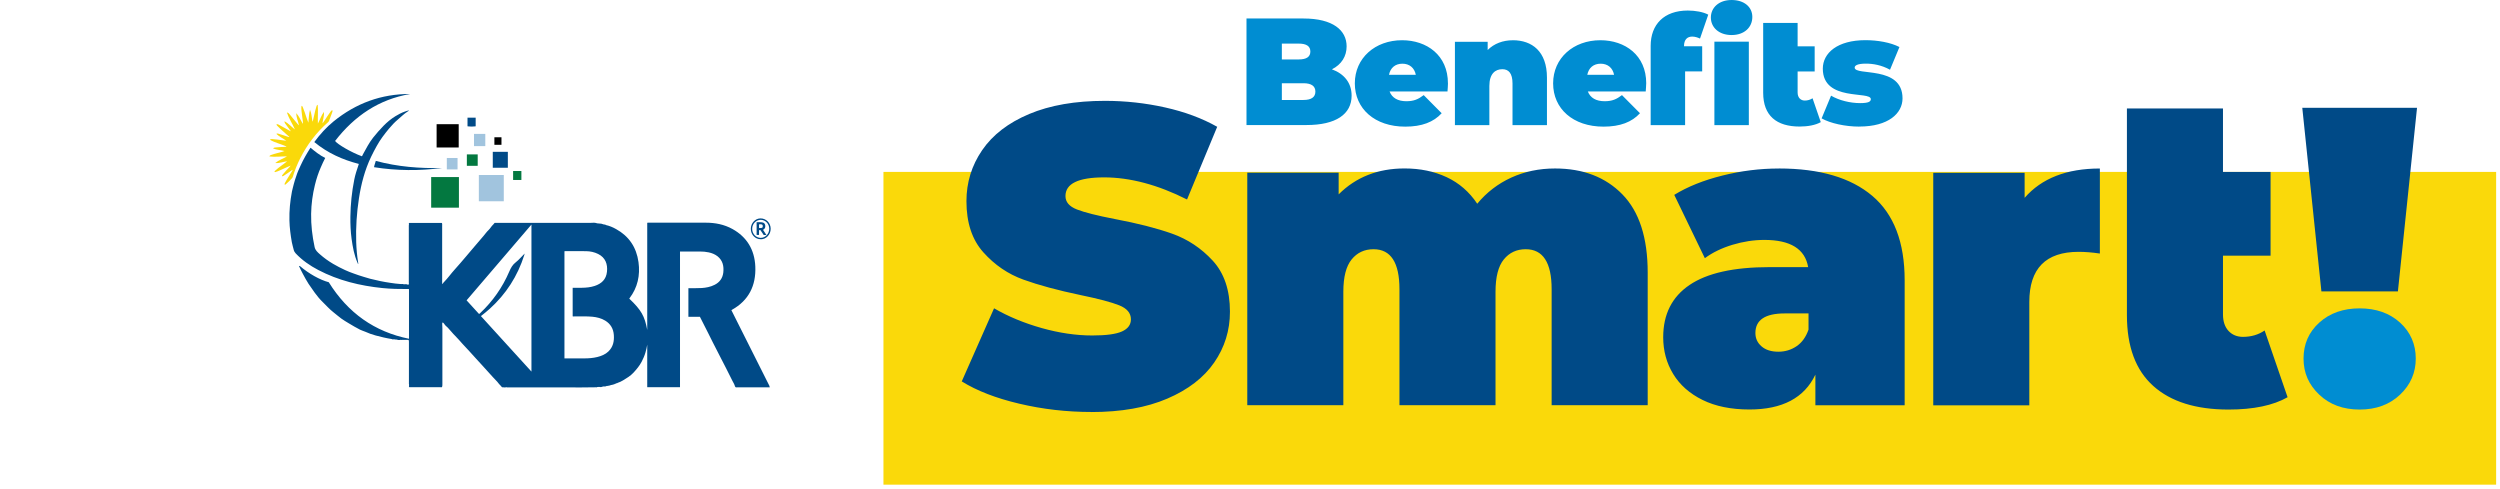 <svg width="399" height="78" viewBox="0 0 399 78" fill="none" xmlns="http://www.w3.org/2000/svg">
<path d="M65.425 15.009C60.513 15.857 56.595 18.463 53.479 22.499C53.88 23.046 56.058 24.322 57.762 24.942C57.844 24.86 57.862 24.75 57.916 24.65C58.427 23.73 58.901 22.791 59.547 21.971C60.076 21.297 60.641 20.668 61.233 20.057C61.807 19.474 62.427 18.964 63.11 18.545C63.584 18.253 64.085 17.989 64.614 17.807C64.832 17.734 65.042 17.661 65.288 17.606C65.206 17.725 65.106 17.77 65.024 17.825C64.468 18.18 64.003 18.654 63.493 19.082C62.965 19.529 62.5 20.03 62.053 20.568C61.352 21.415 60.677 22.299 60.14 23.274C59.821 23.848 59.511 24.431 59.229 25.023C58.226 27.119 57.643 29.343 57.288 31.648C56.932 33.963 56.778 36.286 56.85 38.619C56.887 39.722 56.978 40.815 57.16 41.89C57.169 41.963 57.178 42.045 57.188 42.136C57.087 42.082 57.087 42 57.06 41.936C56.522 40.724 56.294 39.421 56.112 38.109C55.957 36.952 55.912 35.776 55.921 34.61C55.948 32.605 56.149 30.628 56.541 28.669C56.696 27.867 56.96 27.101 57.215 26.336C57.233 26.281 57.251 26.226 57.27 26.163C54.682 25.497 52.294 24.431 50.162 22.673C51.082 21.424 52.094 20.312 53.242 19.374C56.832 16.458 60.887 14.991 65.416 15" fill="#004A87"/>
<path d="M46.472 21.015C46.189 20.632 45.907 20.24 45.624 19.857C45.524 19.721 45.397 19.593 45.406 19.347C46.034 19.693 46.499 20.222 47.073 20.668C46.663 19.73 46.116 18.928 45.788 17.953C46.025 17.989 46.116 18.126 46.217 18.235C46.608 18.7 46.982 19.165 47.365 19.63C47.465 19.757 47.556 19.885 47.72 20.012C47.565 19.338 47.292 18.727 47.274 18.053C47.747 18.545 47.975 19.192 48.349 19.775C48.376 19.429 48.285 19.119 48.258 18.809C48.23 18.49 48.176 18.172 48.139 17.853C48.103 17.534 48.066 17.224 48.121 16.887C48.276 16.923 48.294 17.051 48.34 17.142C48.568 17.679 48.741 18.244 48.923 18.791C49.014 19.055 49.105 19.32 49.214 19.584C49.306 18.891 49.278 18.19 49.479 17.515C49.734 18.117 49.743 18.773 49.87 19.42C49.98 19.256 49.98 19.074 50.025 18.91C50.071 18.736 50.107 18.563 50.144 18.39C50.244 17.925 50.353 17.452 50.499 16.996C50.527 16.905 50.554 16.786 50.709 16.723C50.791 17.734 50.7 18.727 50.736 19.721C51.073 19.11 51.274 18.408 51.711 17.853C51.766 18.481 51.538 19.055 51.456 19.693C51.593 19.566 51.666 19.429 51.748 19.311C52.085 18.809 52.404 18.29 52.768 17.807C52.841 17.716 52.905 17.607 53.041 17.588C53.114 17.734 53.041 17.871 53.005 17.98C52.85 18.427 52.677 18.864 52.513 19.301C52.477 19.402 52.395 19.475 52.312 19.547C50.49 21.151 49.032 23.065 47.92 25.261C47.438 26.209 47.037 27.202 46.727 28.222C46.709 28.286 46.681 28.35 46.645 28.395C46.317 28.751 45.989 29.106 45.615 29.407C45.57 29.443 45.524 29.489 45.442 29.48C45.387 29.38 45.442 29.288 45.478 29.206C45.788 28.587 46.18 28.031 46.535 27.439C46.599 27.338 46.663 27.238 46.736 27.102C46.599 27.138 46.508 27.22 46.426 27.275C46.043 27.539 45.67 27.812 45.278 28.049C45.196 28.095 45.114 28.159 45.005 28.113C45.005 27.976 45.096 27.894 45.169 27.803C45.488 27.393 45.861 27.029 46.207 26.655C46.271 26.591 46.344 26.527 46.371 26.436C45.779 26.664 45.214 26.965 44.622 27.211C44.403 27.302 44.185 27.402 43.948 27.457C43.902 27.466 43.856 27.484 43.811 27.421C43.811 27.32 43.902 27.256 43.975 27.193C44.494 26.71 45.096 26.327 45.642 25.89C45.697 25.844 45.752 25.799 45.825 25.735C45.169 25.826 44.576 26.081 43.929 26.017C44.494 25.543 45.187 25.334 45.806 24.96C44.877 24.942 43.957 25.088 43 24.969C43.055 24.805 43.155 24.778 43.246 24.741C43.838 24.523 44.449 24.395 45.059 24.222C45.178 24.186 45.287 24.149 45.406 24.104C44.813 23.949 44.194 23.93 43.583 23.694C43.711 23.548 43.829 23.548 43.948 23.539C44.467 23.484 44.986 23.448 45.515 23.438C45.579 23.438 45.652 23.448 45.734 23.393C44.868 22.983 43.929 22.8 43.082 22.308C43.21 22.172 43.328 22.199 43.437 22.199C43.993 22.236 44.549 22.308 45.096 22.39C45.278 22.418 45.46 22.436 45.688 22.463C45.16 22.062 44.576 21.826 44.112 21.37C44.248 21.252 44.367 21.324 44.476 21.352C45.005 21.497 45.515 21.689 46.034 21.862C46.071 21.871 46.107 21.88 46.18 21.862C46.116 21.798 46.043 21.725 45.971 21.662C45.406 21.142 44.813 20.659 44.276 20.103C44.203 20.03 44.13 19.957 44.121 19.83C44.321 19.784 44.467 19.894 44.613 19.967C45.169 20.267 45.715 20.577 46.271 20.887C46.344 20.923 46.417 20.951 46.49 20.987L46.472 21.015Z" fill="#FAD90A"/>
<path d="M73.244 28.259H68.815V33.144H73.244V28.259Z" fill="#037840"/>
<path d="M80.405 27.93H76.423V32.122H80.405V27.93Z" fill="#A1C4DE"/>
<path d="M73.209 19.821H69.683V23.539H73.209V19.821Z" fill="black"/>
<path d="M81.052 24.231H78.647V26.773H81.052V24.231Z" fill="#004A87"/>
<path d="M59.696 26.683C59.75 26.336 59.878 26.045 59.978 25.68C63.459 26.619 67.004 26.901 70.575 26.81C66.949 27.275 63.331 27.266 59.687 26.683" fill="#004A87"/>
<path d="M77.454 21.37H75.649V23.32H77.454V21.37Z" fill="#A1C4DE"/>
<path d="M76.241 24.642H74.51V26.464H76.241V24.642Z" fill="#037840"/>
<path d="M73.026 25.215H71.312V27.038H73.026V25.215Z" fill="#A1C4DE"/>
<path d="M83.214 27.293H81.893V28.724H83.214V27.293Z" fill="#037840"/>
<path d="M80.035 21.908H78.905V23.11H80.035V21.908Z" fill="black"/>
<path d="M75.917 18.782H74.614C74.614 19.238 74.614 19.675 74.614 20.122C74.614 20.14 74.642 20.149 74.651 20.168C75.061 20.213 75.471 20.213 75.881 20.168C75.89 20.149 75.917 20.14 75.917 20.122C75.917 19.675 75.917 19.238 75.917 18.782Z" fill="#004A87"/>
<path d="M97.111 56.089C96.601 56.572 95.981 56.818 95.325 56.981C94.642 57.146 93.958 57.2 93.257 57.2C92.236 57.2 91.216 57.2 90.195 57.2C90.159 57.2 90.131 57.2 90.086 57.2V40.106C90.086 40.106 90.159 40.078 90.204 40.078C91.316 40.078 92.418 40.078 93.53 40.087C94.204 40.096 94.851 40.233 95.462 40.534C96.619 41.108 97.002 42.147 96.874 43.359C96.747 44.616 95.981 45.281 94.906 45.637C94.241 45.855 93.558 45.919 92.874 45.928C92.382 45.938 91.899 45.928 91.398 45.928V50.484C91.48 50.521 91.553 50.503 91.626 50.503C92.601 50.521 93.576 50.457 94.542 50.548C95.261 50.621 95.963 50.785 96.601 51.177C97.43 51.687 97.895 52.444 97.968 53.464C98.041 54.467 97.849 55.378 97.102 56.089M76.764 50.439C77.256 50.056 77.73 49.673 78.185 49.263C80.755 46.931 82.605 44.088 83.68 40.689C83.698 40.634 83.707 40.579 83.716 40.525C83.735 40.507 83.753 40.488 83.716 40.47C83.716 40.479 83.707 40.497 83.698 40.507C83.234 40.944 82.833 41.463 82.322 41.855C81.821 42.238 81.53 42.748 81.284 43.331C80.19 45.883 78.632 48.088 76.655 49.956C76.6 50.011 76.545 50.056 76.463 50.12C75.798 49.391 75.142 48.671 74.468 47.933C77.912 43.905 81.356 39.887 84.819 35.841V59.305C82.122 56.335 79.443 53.4 76.755 50.448M122.816 61.62C121.012 58.039 119.217 54.448 117.413 50.867C117.185 50.412 116.957 49.956 116.729 49.5C116.784 49.473 116.811 49.446 116.848 49.428C119.463 47.96 120.684 45.618 120.547 42.529C120.429 39.841 119.19 37.828 116.921 36.561C115.581 35.814 114.123 35.54 112.629 35.54C109.595 35.531 106.56 35.54 103.526 35.54C103.453 35.54 103.38 35.513 103.298 35.577V52.662C102.888 50.43 102.351 49.491 100.428 47.66C100.446 47.642 100.455 47.614 100.474 47.596C101.758 45.901 102.196 43.951 101.904 41.837C101.576 39.45 100.364 37.691 98.341 36.57C97.813 36.269 97.248 36.032 96.656 35.905C96.619 35.814 96.546 35.832 96.473 35.841C96.437 35.841 96.4 35.832 96.364 35.823C96.109 35.714 95.854 35.668 95.58 35.668C95.544 35.668 95.507 35.668 95.462 35.659C95.453 35.641 95.435 35.632 95.416 35.659C95.38 35.659 95.343 35.65 95.307 35.641C94.97 35.522 94.624 35.531 94.277 35.568C94.214 35.568 94.141 35.568 94.077 35.568C89.102 35.568 84.117 35.568 79.142 35.568H78.951C78.896 35.632 78.851 35.677 78.814 35.723C78.805 35.741 78.787 35.75 78.778 35.768C78.778 35.768 78.75 35.795 78.741 35.814C78.741 35.814 78.714 35.841 78.696 35.859C78.422 36.105 78.249 36.461 77.976 36.716C77.666 36.998 77.438 37.354 77.165 37.663C76.208 38.757 75.288 39.878 74.34 40.98C73.757 41.655 73.192 42.338 72.591 42.994C71.998 43.641 71.497 44.37 70.878 44.999C70.841 45.008 70.814 45.035 70.805 45.081C70.777 45.117 70.759 45.145 70.732 45.181C70.704 45.199 70.686 45.227 70.686 45.263C70.659 45.291 70.641 45.318 70.613 45.345C70.559 45.236 70.568 45.127 70.568 45.008C70.568 41.974 70.568 38.93 70.568 35.896C70.568 35.814 70.586 35.723 70.549 35.641C70.513 35.55 70.431 35.577 70.367 35.577C68.727 35.577 67.087 35.577 65.447 35.577C65.383 35.577 65.31 35.55 65.264 35.641C65.237 35.686 65.237 35.732 65.264 35.777V35.905C65.228 35.969 65.246 36.041 65.246 36.114C65.246 39.121 65.246 42.129 65.246 45.127C65.246 45.209 65.255 45.281 65.264 45.363C65.264 45.373 65.264 45.391 65.264 45.4C65.219 45.4 65.173 45.391 65.137 45.418C65.1 45.418 65.064 45.418 65.028 45.418C64.864 45.327 64.691 45.363 64.517 45.373C64.499 45.373 64.481 45.373 64.463 45.373C64.317 45.318 64.18 45.309 64.025 45.336C63.989 45.336 63.962 45.336 63.925 45.327C63.907 45.327 63.889 45.327 63.88 45.327C63.36 45.3 62.841 45.218 62.321 45.145C61.228 44.99 60.144 44.762 59.078 44.489C58.731 44.398 58.394 44.279 58.057 44.188C57.51 44.042 56.982 43.833 56.444 43.65C55.979 43.495 55.524 43.304 55.077 43.103C54.43 42.803 53.783 42.475 53.164 42.11C52.407 41.664 51.697 41.154 51.041 40.57C50.685 40.251 50.33 39.96 50.211 39.422C49.838 37.682 49.628 35.923 49.656 34.128C49.683 32.561 49.892 31.012 50.266 29.499C50.503 28.524 50.813 27.576 51.223 26.656C51.432 26.182 51.642 25.708 51.906 25.207C51.041 24.797 50.303 24.186 49.555 23.576C48.963 24.496 48.435 25.417 47.988 26.392C47.733 26.957 47.46 27.521 47.277 28.132C47.15 28.542 46.986 28.934 46.895 29.353C46.813 29.763 46.667 30.146 46.594 30.565C46.302 32.096 46.157 33.627 46.193 35.185C46.22 36.351 46.375 37.509 46.576 38.657C46.649 39.067 46.785 39.459 46.876 39.869C46.931 40.096 47.04 40.27 47.186 40.434C48.234 41.545 49.464 42.393 50.785 43.085C54.02 44.78 57.474 45.609 61.037 45.974C62.394 46.111 63.752 46.138 65.11 46.129C65.164 46.129 65.219 46.111 65.274 46.156V54.066C59.788 52.954 55.533 49.956 52.471 45.044C51.05 44.671 49.264 43.659 47.906 42.493C47.851 42.438 47.788 42.429 47.715 42.457C47.915 42.885 48.116 43.313 48.343 43.723C48.635 44.252 48.908 44.789 49.245 45.3C49.565 45.783 49.892 46.247 50.23 46.712C50.621 47.25 51.041 47.76 51.514 48.215C52.079 48.762 52.599 49.364 53.227 49.847C53.647 50.166 54.029 50.521 54.458 50.831C54.84 51.113 55.26 51.35 55.66 51.596C56.244 51.961 56.845 52.289 57.446 52.608C57.72 52.753 58.011 52.817 58.294 52.945C58.831 53.182 59.369 53.391 59.934 53.537C60.791 53.765 61.647 53.974 62.522 54.111C62.631 54.184 62.75 54.166 62.859 54.157C62.914 54.157 62.968 54.157 63.014 54.166C63.059 54.202 63.105 54.202 63.151 54.184C63.187 54.184 63.223 54.184 63.26 54.193C63.479 54.248 63.688 54.312 63.916 54.239C63.952 54.239 63.998 54.239 64.043 54.239C64.08 54.266 64.126 54.284 64.171 54.239C64.235 54.239 64.308 54.239 64.372 54.239C64.381 54.266 64.399 54.266 64.417 54.239H65.183C65.274 54.339 65.264 54.457 65.264 54.567C65.264 56.736 65.264 58.913 65.264 61.082C65.264 61.164 65.246 61.255 65.283 61.337V61.684C65.283 61.684 65.228 61.766 65.31 61.784C65.337 61.784 65.365 61.793 65.392 61.802H65.438C65.529 61.802 65.629 61.802 65.72 61.802C67.251 61.802 68.791 61.802 70.322 61.802C70.404 61.802 70.504 61.847 70.559 61.738C70.604 61.611 70.604 61.474 70.604 61.337C70.604 58.367 70.604 55.387 70.604 52.416C70.604 52.161 70.595 51.915 70.577 51.66C70.577 51.56 70.586 51.487 70.695 51.469C70.75 51.523 70.805 51.587 70.859 51.642C70.868 51.66 70.887 51.669 70.896 51.687C71.032 51.942 71.269 52.097 71.461 52.289C71.88 52.717 72.235 53.209 72.663 53.619C73.074 54.011 73.429 54.467 73.821 54.886C74.55 55.651 75.26 56.444 75.971 57.228C76.645 57.975 77.338 58.704 78.003 59.46C78.441 59.97 78.914 60.444 79.37 60.936C79.379 60.955 79.397 60.964 79.406 60.982C79.406 60.982 79.434 61.009 79.443 61.027C79.443 61.027 79.47 61.055 79.479 61.073C79.479 61.073 79.507 61.1 79.516 61.118C79.516 61.118 79.543 61.146 79.552 61.164C79.552 61.164 79.58 61.191 79.589 61.21C79.589 61.21 79.616 61.237 79.625 61.255L79.662 61.301C79.744 61.392 79.826 61.474 79.908 61.556C79.917 61.574 79.935 61.583 79.944 61.602C79.971 61.629 79.999 61.665 80.026 61.693C80.035 61.711 80.053 61.72 80.062 61.738C80.081 61.756 80.09 61.766 80.108 61.784C80.126 61.829 80.154 61.838 80.19 61.811H80.272C80.445 61.847 80.627 61.847 80.81 61.811H80.892C80.974 61.857 81.056 61.829 81.129 61.829C84.136 61.829 87.152 61.829 90.159 61.829C91.808 61.829 93.457 61.857 95.106 61.811C95.189 61.811 95.271 61.838 95.334 61.766C95.371 61.766 95.407 61.766 95.444 61.766C95.462 61.775 95.48 61.766 95.498 61.756C95.526 61.756 95.553 61.756 95.571 61.756C95.59 61.775 95.599 61.775 95.617 61.756C95.644 61.756 95.671 61.756 95.699 61.756C95.872 61.82 96.036 61.756 96.2 61.702C96.227 61.702 96.246 61.693 96.273 61.684C96.473 61.711 96.665 61.684 96.847 61.592C96.874 61.592 96.902 61.592 96.929 61.583C97.02 61.629 97.093 61.583 97.166 61.538C97.175 61.538 97.184 61.529 97.202 61.529C97.293 61.547 97.385 61.529 97.467 61.465C97.503 61.456 97.539 61.447 97.576 61.437C97.658 61.465 97.731 61.437 97.795 61.383C97.813 61.383 97.84 61.364 97.858 61.355C97.94 61.383 98.022 61.374 98.077 61.292C98.095 61.282 98.123 61.273 98.141 61.264C98.159 61.264 98.177 61.255 98.195 61.246C98.205 61.246 98.214 61.237 98.232 61.237C98.268 61.255 98.296 61.237 98.323 61.2C98.341 61.191 98.369 61.182 98.387 61.173C98.405 61.173 98.423 61.164 98.442 61.155C98.451 61.155 98.46 61.146 98.469 61.146C98.505 61.164 98.533 61.146 98.56 61.109C98.861 61.009 99.152 60.882 99.416 60.718C100.018 60.353 100.619 60.007 101.111 59.469C101.603 58.932 102.068 58.385 102.414 57.72C102.66 57.246 102.879 56.745 103.025 56.225C103.143 55.833 103.225 55.423 103.298 55.004V61.802H108.529V40.142H108.775C109.759 40.142 110.752 40.142 111.736 40.142C112.201 40.142 112.656 40.178 113.112 40.279C113.622 40.388 114.105 40.579 114.524 40.907C115.354 41.573 115.554 42.484 115.436 43.514C115.326 44.416 114.843 45.054 114.078 45.445C113.732 45.628 113.367 45.746 113.003 45.828C112.347 45.974 111.681 46.001 111.016 45.992C110.633 45.992 110.26 45.992 109.868 45.992V50.566H111.709C112.146 51.423 112.583 52.27 113.003 53.118C113.258 53.628 113.504 54.148 113.768 54.649C114.114 55.314 114.442 55.988 114.789 56.644C115.518 58.029 116.21 59.424 116.912 60.818C117.048 61.091 117.221 61.337 117.294 61.638C117.294 61.665 117.294 61.684 117.322 61.693C117.34 61.72 117.358 61.747 117.376 61.766C117.44 61.857 117.54 61.82 117.622 61.82C119.299 61.82 120.967 61.82 122.643 61.82C122.707 61.82 122.762 61.82 122.825 61.82C122.871 61.82 122.871 61.775 122.844 61.738C122.835 61.711 122.816 61.693 122.798 61.665" fill="#004A87"/>
<path d="M121.451 35.084C122.189 35.102 122.791 35.768 122.772 36.542C122.754 37.335 122.134 37.973 121.387 37.964C120.64 37.955 120.03 37.289 120.048 36.506C120.057 35.704 120.686 35.066 121.451 35.084ZM121.415 38.191C122.289 38.191 123 37.435 123 36.515C123 35.585 122.28 34.856 121.387 34.856C120.531 34.856 119.829 35.613 119.829 36.524C119.829 37.444 120.54 38.191 121.415 38.182" fill="#004A87"/>
<path d="M65.426 61.756H65.384C65.384 61.756 65.409 61.773 65.426 61.756Z" fill="#004A87"/>
<path d="M121.14 35.804C121.632 35.758 121.741 35.831 121.741 36.114C121.741 36.369 121.577 36.432 121.14 36.378V35.795V35.804ZM121.14 36.724H121.367C121.54 36.998 121.714 37.262 121.887 37.508H122.324C122.133 37.225 121.96 36.961 121.777 36.679C122.051 36.542 122.16 36.332 122.142 36.041C122.124 35.795 122.014 35.594 121.777 35.521C121.44 35.421 121.094 35.485 120.757 35.467V37.499H121.14V36.706V36.724Z" fill="#004A87"/>
<path d="M398.383 27.436H141V77.353H398.383V27.436Z" fill="#FAD90A"/>
<path d="M296.76 20.197C301.378 20.197 303.643 18.103 303.643 15.699C303.643 10.372 296.007 12.174 296.007 10.789C296.007 10.473 296.398 10.156 297.804 10.156C298.924 10.156 300.284 10.377 301.645 11.13L303.151 7.505C301.74 6.777 299.672 6.411 297.729 6.411C293.256 6.411 290.921 8.454 290.921 10.96C290.921 16.286 298.582 14.459 298.582 15.824C298.582 16.216 298.216 16.457 296.88 16.457C295.299 16.457 293.502 16.02 292.237 15.267L290.731 18.892C292.091 19.67 294.476 20.207 296.76 20.207M289.285 15.684C288.918 15.925 288.481 16.05 288.045 16.05C287.387 16.05 286.9 15.588 286.9 14.76V11.406H289.621V7.395H286.9V3.66H281.403V14.8C281.403 18.47 283.542 20.197 287.216 20.197C288.507 20.197 289.747 19.976 290.595 19.494L289.28 15.674L289.285 15.684ZM273.617 19.966H279.114V6.652H273.617V19.956V19.966ZM276.363 5.593C278.381 5.593 279.671 4.378 279.671 2.701C279.671 1.12 278.381 0 276.363 0C274.344 0 273.054 1.215 273.054 2.796C273.054 4.378 274.344 5.593 276.363 5.593ZM268.767 7.37C268.767 6.301 269.304 5.839 270.082 5.839C270.519 5.839 270.956 5.984 271.322 6.155L272.638 2.339C271.834 1.903 270.544 1.682 269.379 1.682C265.584 1.682 263.446 3.896 263.446 7.325V19.971H268.943V11.396H271.669V7.385H268.777V7.36L268.767 7.37ZM255.468 10.166C256.588 10.166 257.391 10.824 257.607 11.943H253.33C253.551 10.824 254.329 10.166 255.468 10.166ZM262.738 13.304C262.738 8.806 259.359 6.421 255.418 6.421C251.116 6.421 247.878 9.268 247.878 13.304C247.878 17.34 251.04 20.212 255.925 20.212C258.576 20.212 260.448 19.484 261.739 18.073L258.867 15.182C257.994 15.839 257.311 16.155 256.096 16.155C254.735 16.155 253.812 15.623 253.42 14.599H262.657C262.682 14.208 262.733 13.701 262.733 13.309M241.442 6.426C239.886 6.426 238.475 6.938 237.431 7.982V6.667H232.205V19.971H237.702V13.721C237.702 11.753 238.651 11.045 239.77 11.045C240.769 11.045 241.397 11.677 241.397 13.329V19.966H246.894V12.38C246.894 8.198 244.509 6.421 241.447 6.421M223.826 10.166C224.945 10.166 225.749 10.824 225.964 11.943H221.682C221.903 10.824 222.681 10.166 223.821 10.166M231.09 13.304C231.09 8.806 227.711 6.421 223.771 6.421C219.468 6.421 216.23 9.268 216.23 13.304C216.23 17.34 219.393 20.212 224.278 20.212C226.928 20.212 228.801 19.484 230.091 18.073L227.224 15.182C226.351 15.839 225.668 16.155 224.453 16.155C223.093 16.155 222.169 15.623 221.778 14.599H231.02C231.045 14.208 231.095 13.701 231.095 13.309M208.037 15.96H204.583V13.284H208.037C209.302 13.284 209.935 13.746 209.935 14.619C209.935 15.493 209.302 15.955 208.037 15.955M207.259 6.958C208.549 6.958 209.132 7.395 209.132 8.223C209.132 9.052 208.549 9.488 207.259 9.488H204.583V6.958H207.259ZM212.56 11.07C214.117 10.292 214.92 8.976 214.92 7.4C214.92 4.825 212.731 2.952 208.037 2.952H198.94V19.956H208.519C213.213 19.956 215.718 18.229 215.718 15.262C215.718 13.244 214.548 11.783 212.555 11.055" fill="#008DD2"/>
<path d="M370.496 46.504H382.705L385.758 17.2H367.444L370.496 46.504ZM361.439 52.744C360.445 53.422 359.291 53.763 357.981 53.763C357.032 53.763 356.264 53.447 355.671 52.814C355.084 52.182 354.788 51.298 354.788 50.168V40.805H362.383V27.436H354.788V17.315H339.456V50.304C339.456 55.324 340.857 59.09 343.663 61.6C346.464 64.11 350.47 65.365 355.671 65.365C359.652 65.365 362.795 64.707 365.099 63.397L361.434 52.749L361.439 52.744ZM323.13 31.578V27.577H308.546V64.687H323.878V48.2C323.878 42.864 326.499 40.193 331.745 40.193C332.784 40.193 333.913 40.283 335.138 40.464V26.894C329.847 26.894 325.846 28.455 323.13 31.573M283.827 56.133C282.697 56.133 281.803 55.852 281.146 55.284C280.488 54.717 280.162 54.009 280.162 53.145C280.162 51.067 281.723 50.023 284.841 50.023H288.641V52.603C288.234 53.778 287.602 54.662 286.743 55.249C285.885 55.836 284.911 56.133 283.827 56.133ZM283.897 26.894C280.91 26.894 277.913 27.265 274.911 28.014C271.903 28.762 269.338 29.791 267.21 31.101L272.094 41.207C273.314 40.303 274.785 39.59 276.502 39.068C278.219 38.551 279.916 38.29 281.593 38.29C285.754 38.29 288.084 39.736 288.581 42.633H282.406C276.708 42.633 272.456 43.582 269.654 45.479C266.848 47.377 265.447 50.158 265.447 53.823C265.447 55.992 265.98 57.95 267.044 59.692C268.103 61.434 269.664 62.815 271.723 63.829C273.781 64.848 276.281 65.355 279.218 65.355C284.464 65.355 287.968 63.502 289.735 59.792V64.677H303.983V44.731C303.983 38.672 302.266 34.184 298.827 31.267C295.388 28.35 290.413 26.889 283.902 26.889M248.183 26.889C245.648 26.889 243.323 27.376 241.195 28.345C239.071 29.319 237.259 30.709 235.768 32.517C234.503 30.619 232.871 29.203 230.883 28.275C228.89 27.346 226.656 26.884 224.166 26.884C219.914 26.884 216.41 28.265 213.649 31.021V27.562H199.065V64.672H214.397V46.559C214.397 44.209 214.838 42.487 215.722 41.403C216.606 40.319 217.77 39.776 219.216 39.776C221.972 39.776 223.353 41.905 223.353 46.152V64.672H238.685V46.559C238.685 44.209 239.126 42.487 240.01 41.403C240.893 40.319 242.058 39.776 243.504 39.776C246.26 39.776 247.641 41.905 247.641 46.152V64.672H262.972V43.506C262.972 37.944 261.627 33.782 258.936 31.026C256.245 28.27 252.661 26.889 248.183 26.889ZM174.185 65.762C178.934 65.762 182.97 65.049 186.293 63.623C189.617 62.197 192.117 60.279 193.789 57.855C195.46 55.435 196.299 52.734 196.299 49.747C196.299 46.308 195.385 43.597 193.553 41.604C191.72 39.616 189.561 38.18 187.076 37.296C184.586 36.413 181.534 35.635 177.92 34.957C175.113 34.414 173.105 33.907 171.88 33.431C170.66 32.954 170.048 32.246 170.048 31.292C170.048 29.304 172.106 28.31 176.223 28.31C180.339 28.31 184.792 29.485 189.451 31.839L194.265 20.237C191.866 18.881 189.1 17.852 185.957 17.149C182.814 16.447 179.616 16.095 176.358 16.095C171.609 16.095 167.573 16.798 164.249 18.199C160.926 19.599 158.426 21.522 156.754 23.967C155.082 26.407 154.244 29.123 154.244 32.11C154.244 35.549 155.148 38.275 156.955 40.283C158.762 42.297 160.891 43.742 163.331 44.626C165.771 45.51 168.828 46.333 172.488 47.101C175.339 47.688 177.382 48.23 178.627 48.728C179.872 49.225 180.495 49.973 180.495 50.967C180.495 51.825 180.018 52.473 179.069 52.9C178.12 53.331 176.534 53.542 174.32 53.542C171.74 53.542 169.054 53.145 166.248 52.357C163.441 51.564 160.911 50.515 158.652 49.205L153.496 60.872C155.891 62.363 158.958 63.553 162.688 64.431C166.418 65.315 170.254 65.752 174.185 65.752" fill="#004A87"/>
<path d="M376.601 65.365C379.221 65.365 381.37 64.577 383.047 62.991C384.718 61.409 385.557 59.486 385.557 57.222C385.557 54.958 384.718 53.005 383.047 51.489C381.375 49.973 379.226 49.215 376.601 49.215C373.975 49.215 371.826 49.973 370.155 51.489C368.483 53.005 367.645 54.913 367.645 57.222C367.645 59.532 368.483 61.404 370.155 62.991C371.826 64.577 373.975 65.365 376.601 65.365Z" fill="#008DD2"/>
</svg>
